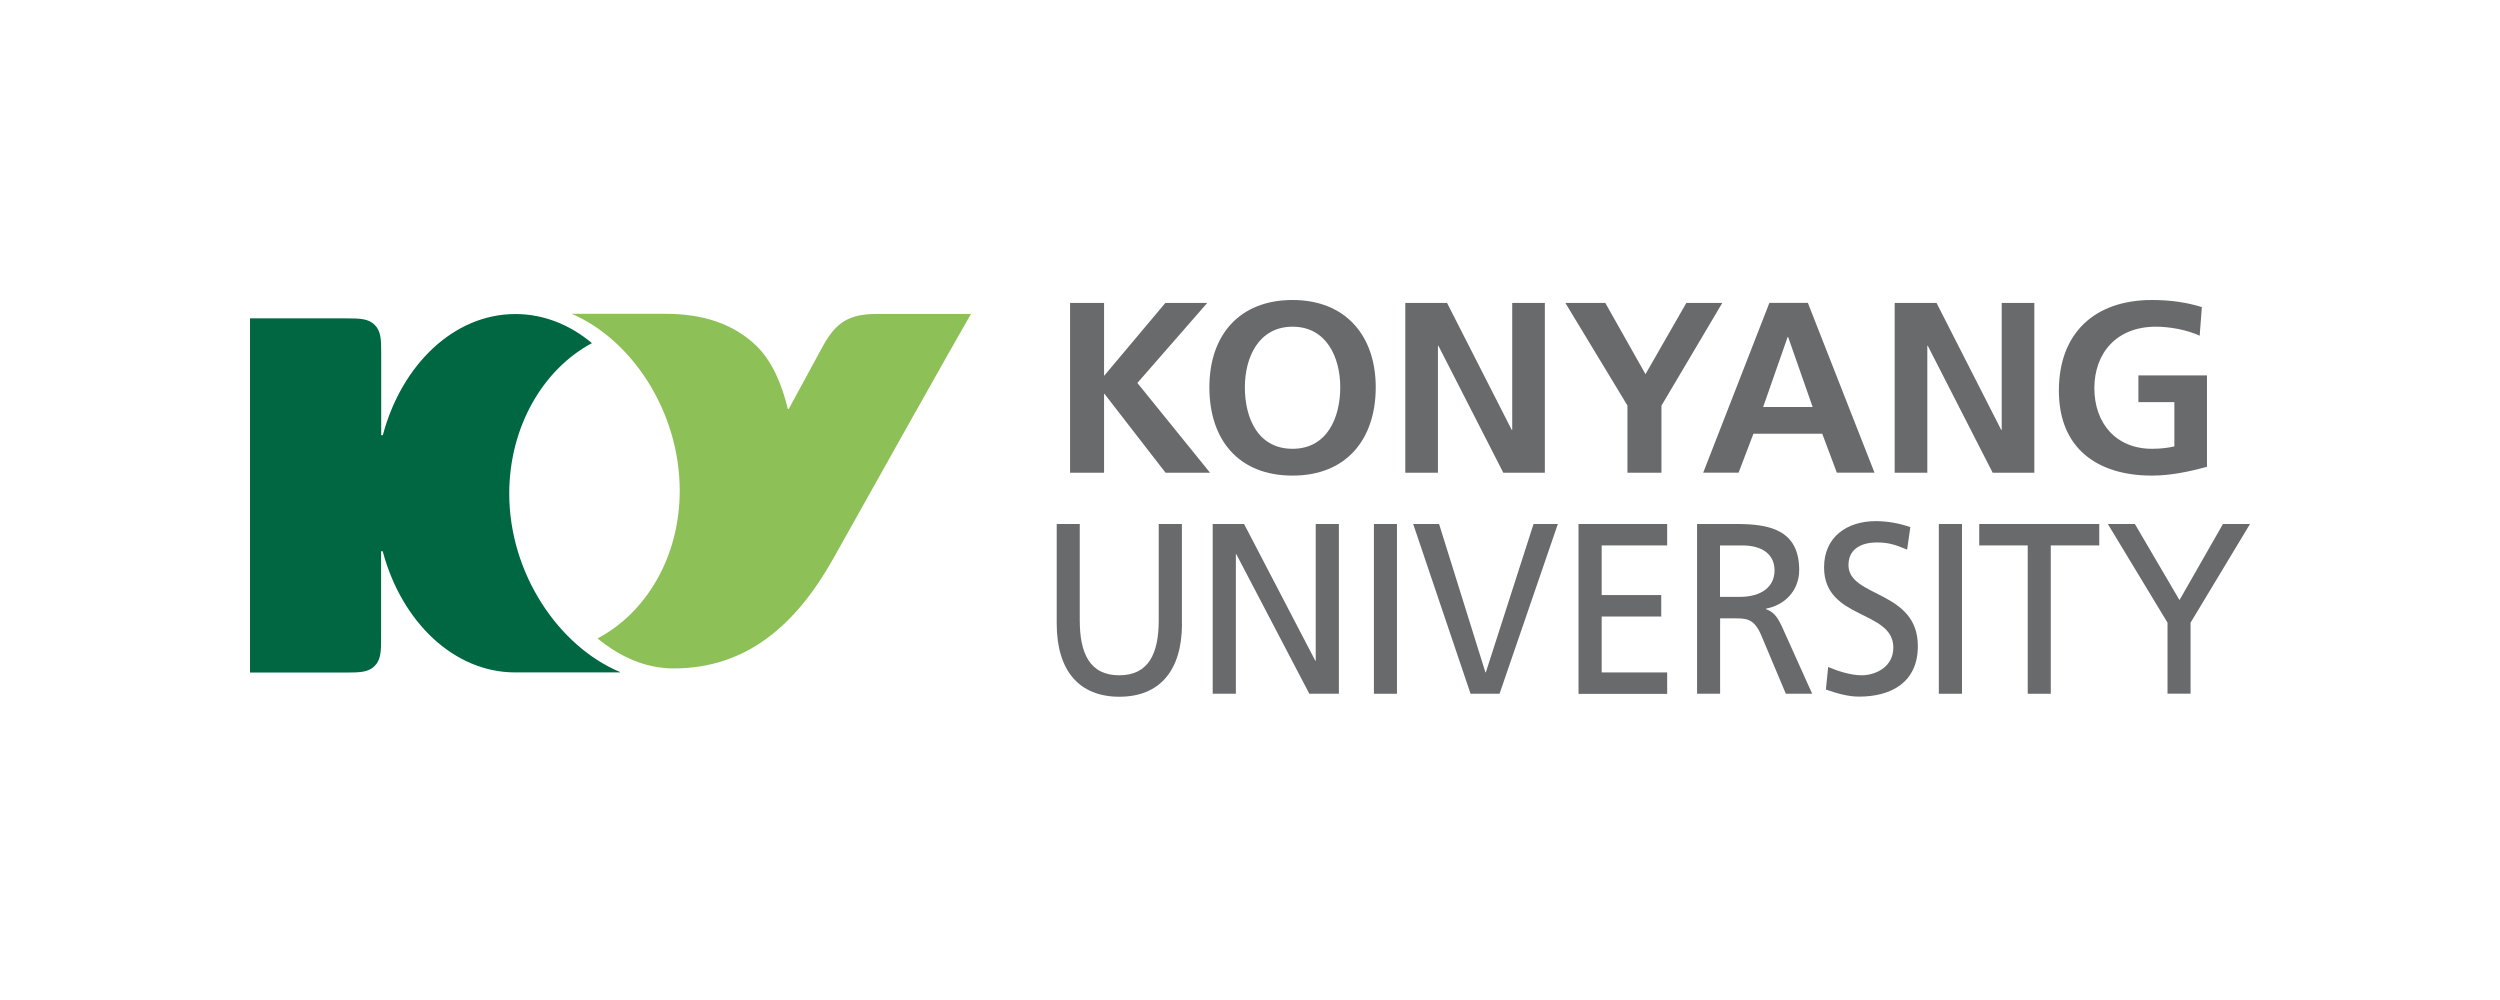<svg width="200" height="80" viewBox="0 0 200 80" fill="none" xmlns="http://www.w3.org/2000/svg">
<path d="M70.234 25.114C67.979 25.114 66.911 25.698 65.797 27.752L63.105 32.708H63.022C62.566 30.764 61.754 28.865 60.503 27.66C58.623 25.853 56.149 25.105 53.237 25.105H45.733C50.489 27.131 54.378 32.873 54.378 39.253C54.378 44.548 51.703 49.011 47.806 51.074C49.567 52.526 51.63 53.475 53.885 53.475C59.663 53.475 63.652 50.079 66.701 44.621C76.359 27.35 77.682 25.114 77.682 25.114H70.234Z" fill="#8DC056"/>
<path d="M40.739 39.5C40.739 34.141 43.45 29.532 47.357 27.45C45.596 25.981 43.496 25.123 41.232 25.123C36.312 25.123 32.131 29.175 30.625 34.817H30.497V28.244C30.497 27.158 30.479 26.501 29.977 25.99C29.475 25.488 28.791 25.469 27.704 25.469H20V53.803H27.695C28.781 53.803 29.466 53.785 29.968 53.283C30.47 52.781 30.488 52.124 30.488 51.029V44.1H30.616C32.122 49.742 36.303 53.794 41.223 53.794H49.594V53.758C44.719 51.713 40.739 45.917 40.739 39.481V39.5Z" fill="#006743"/>
<path d="M85.605 24.237H88.325V30.07L93.227 24.237H96.577L90.99 30.636L96.805 37.82H93.245L88.361 31.512H88.325V37.82H85.605V24.237Z" fill="#696A6C"/>
<path d="M99.589 30.983C99.589 28.591 100.693 26.136 103.404 26.136C106.116 26.136 107.22 28.582 107.22 30.983C107.22 33.384 106.189 35.903 103.404 35.903C100.62 35.903 99.589 33.429 99.589 30.983ZM96.75 30.983C96.75 35.146 99.05 38.048 103.404 38.048C107.759 38.048 110.059 35.091 110.059 30.983C110.059 26.875 107.667 24 103.404 24C99.142 24 96.75 26.821 96.75 30.983Z" fill="#696A6C"/>
<path d="M112.415 24.237H115.765L120.941 34.397H120.977V24.237H123.588V37.82H120.265L115.071 27.66H115.035V37.82H112.424V24.237H112.415Z" fill="#696A6C"/>
<path d="M130.196 32.443L125.23 24.237H128.425L131.639 29.933L134.906 24.237H137.782L132.916 32.452V37.82H130.196V32.452V32.443Z" fill="#696A6C"/>
<path d="M145.021 32.562H141.05L143.013 26.957H143.049L145.012 32.562H145.021ZM136.267 37.811H139.088L140.274 34.698H145.779L146.947 37.811H149.959L144.628 24.228H141.552L136.258 37.811H136.267Z" fill="#696A6C"/>
<path d="M151.574 24.237H154.924L160.1 34.397H160.137V24.237H162.747V37.82H159.415L154.221 27.66H154.185V37.82H151.574V24.237Z" fill="#696A6C"/>
<path d="M175.974 26.857C174.924 26.373 173.564 26.136 172.469 26.136C169.301 26.136 167.549 28.272 167.549 31.056C167.549 33.84 169.265 35.903 172.159 35.903C172.898 35.903 173.482 35.821 173.948 35.712V32.17H171.072V30.034H176.558V37.346C175.116 37.738 173.619 38.048 172.159 38.048C167.759 38.048 164.71 35.849 164.71 31.257C164.71 26.665 167.549 24 172.159 24C173.738 24 174.979 24.21 176.148 24.566L175.974 26.857Z" fill="#696A6C"/>
<path d="M94.56 49.878C94.56 53.694 92.734 55.739 89.549 55.739C86.363 55.739 84.537 53.694 84.537 49.878V41.919H86.381V49.623C86.381 52.233 87.157 54.023 89.539 54.023C91.922 54.023 92.698 52.233 92.698 49.623V41.919H94.551V49.878H94.56Z" fill="#696A6C"/>
<path d="M97.016 41.919H99.526L105.222 52.854H105.258V41.919H107.111V55.501H104.747L98.905 44.337H98.869V55.501H97.016V41.919Z" fill="#696A6C"/>
<path d="M109.913 41.919H111.757V55.501H109.913V41.919Z" fill="#696A6C"/>
<path d="M119.955 55.501H117.645L113.054 41.919H115.126L118.832 53.785H118.868L122.684 41.919H124.628L119.964 55.501H119.955Z" fill="#696A6C"/>
<path d="M126.281 41.919H133.374V43.635H128.134V47.605H132.899V49.322H128.134V53.794H133.374V55.51H126.281V41.928V41.919Z" fill="#696A6C"/>
<path d="M137.6 43.635H139.371C141.069 43.635 141.963 44.41 141.963 45.634C141.963 46.939 140.922 47.751 139.17 47.751H137.6V43.625V43.635ZM135.756 55.501H137.609V49.468H138.723C139.699 49.468 140.311 49.468 140.886 50.791L142.867 55.501H144.975L142.538 50.088C142.137 49.248 141.854 48.956 141.278 48.728V48.692C142.775 48.418 143.935 47.249 143.935 45.597C143.935 42.347 141.479 41.919 138.923 41.919H135.765V55.501H135.756Z" fill="#696A6C"/>
<path d="M152.552 43.963C151.612 43.571 151.091 43.397 150.133 43.397C149.101 43.397 147.878 43.79 147.878 45.205C147.878 47.816 153.428 47.204 153.428 51.686C153.428 54.589 151.301 55.73 148.718 55.73C147.814 55.73 146.92 55.456 146.071 55.164L146.253 53.356C146.883 53.63 147.988 54.023 148.937 54.023C149.987 54.023 151.466 53.402 151.466 51.804C151.466 48.774 145.925 49.605 145.925 45.387C145.925 42.977 147.732 41.69 150.069 41.69C150.918 41.69 151.931 41.846 152.826 42.174L152.57 43.963H152.552Z" fill="#696A6C"/>
<path d="M155.107 41.919H156.96V55.501H155.107V41.919Z" fill="#696A6C"/>
<path d="M162.218 43.635H158.339V41.919H167.942V43.635H164.062V55.501H162.218V43.635Z" fill="#696A6C"/>
<path d="M173.401 49.814L168.627 41.919H170.79L174.359 48.007L177.837 41.919H180.001L175.245 49.814V55.492H173.401V49.814Z" fill="#696A6C"/>
</svg>
